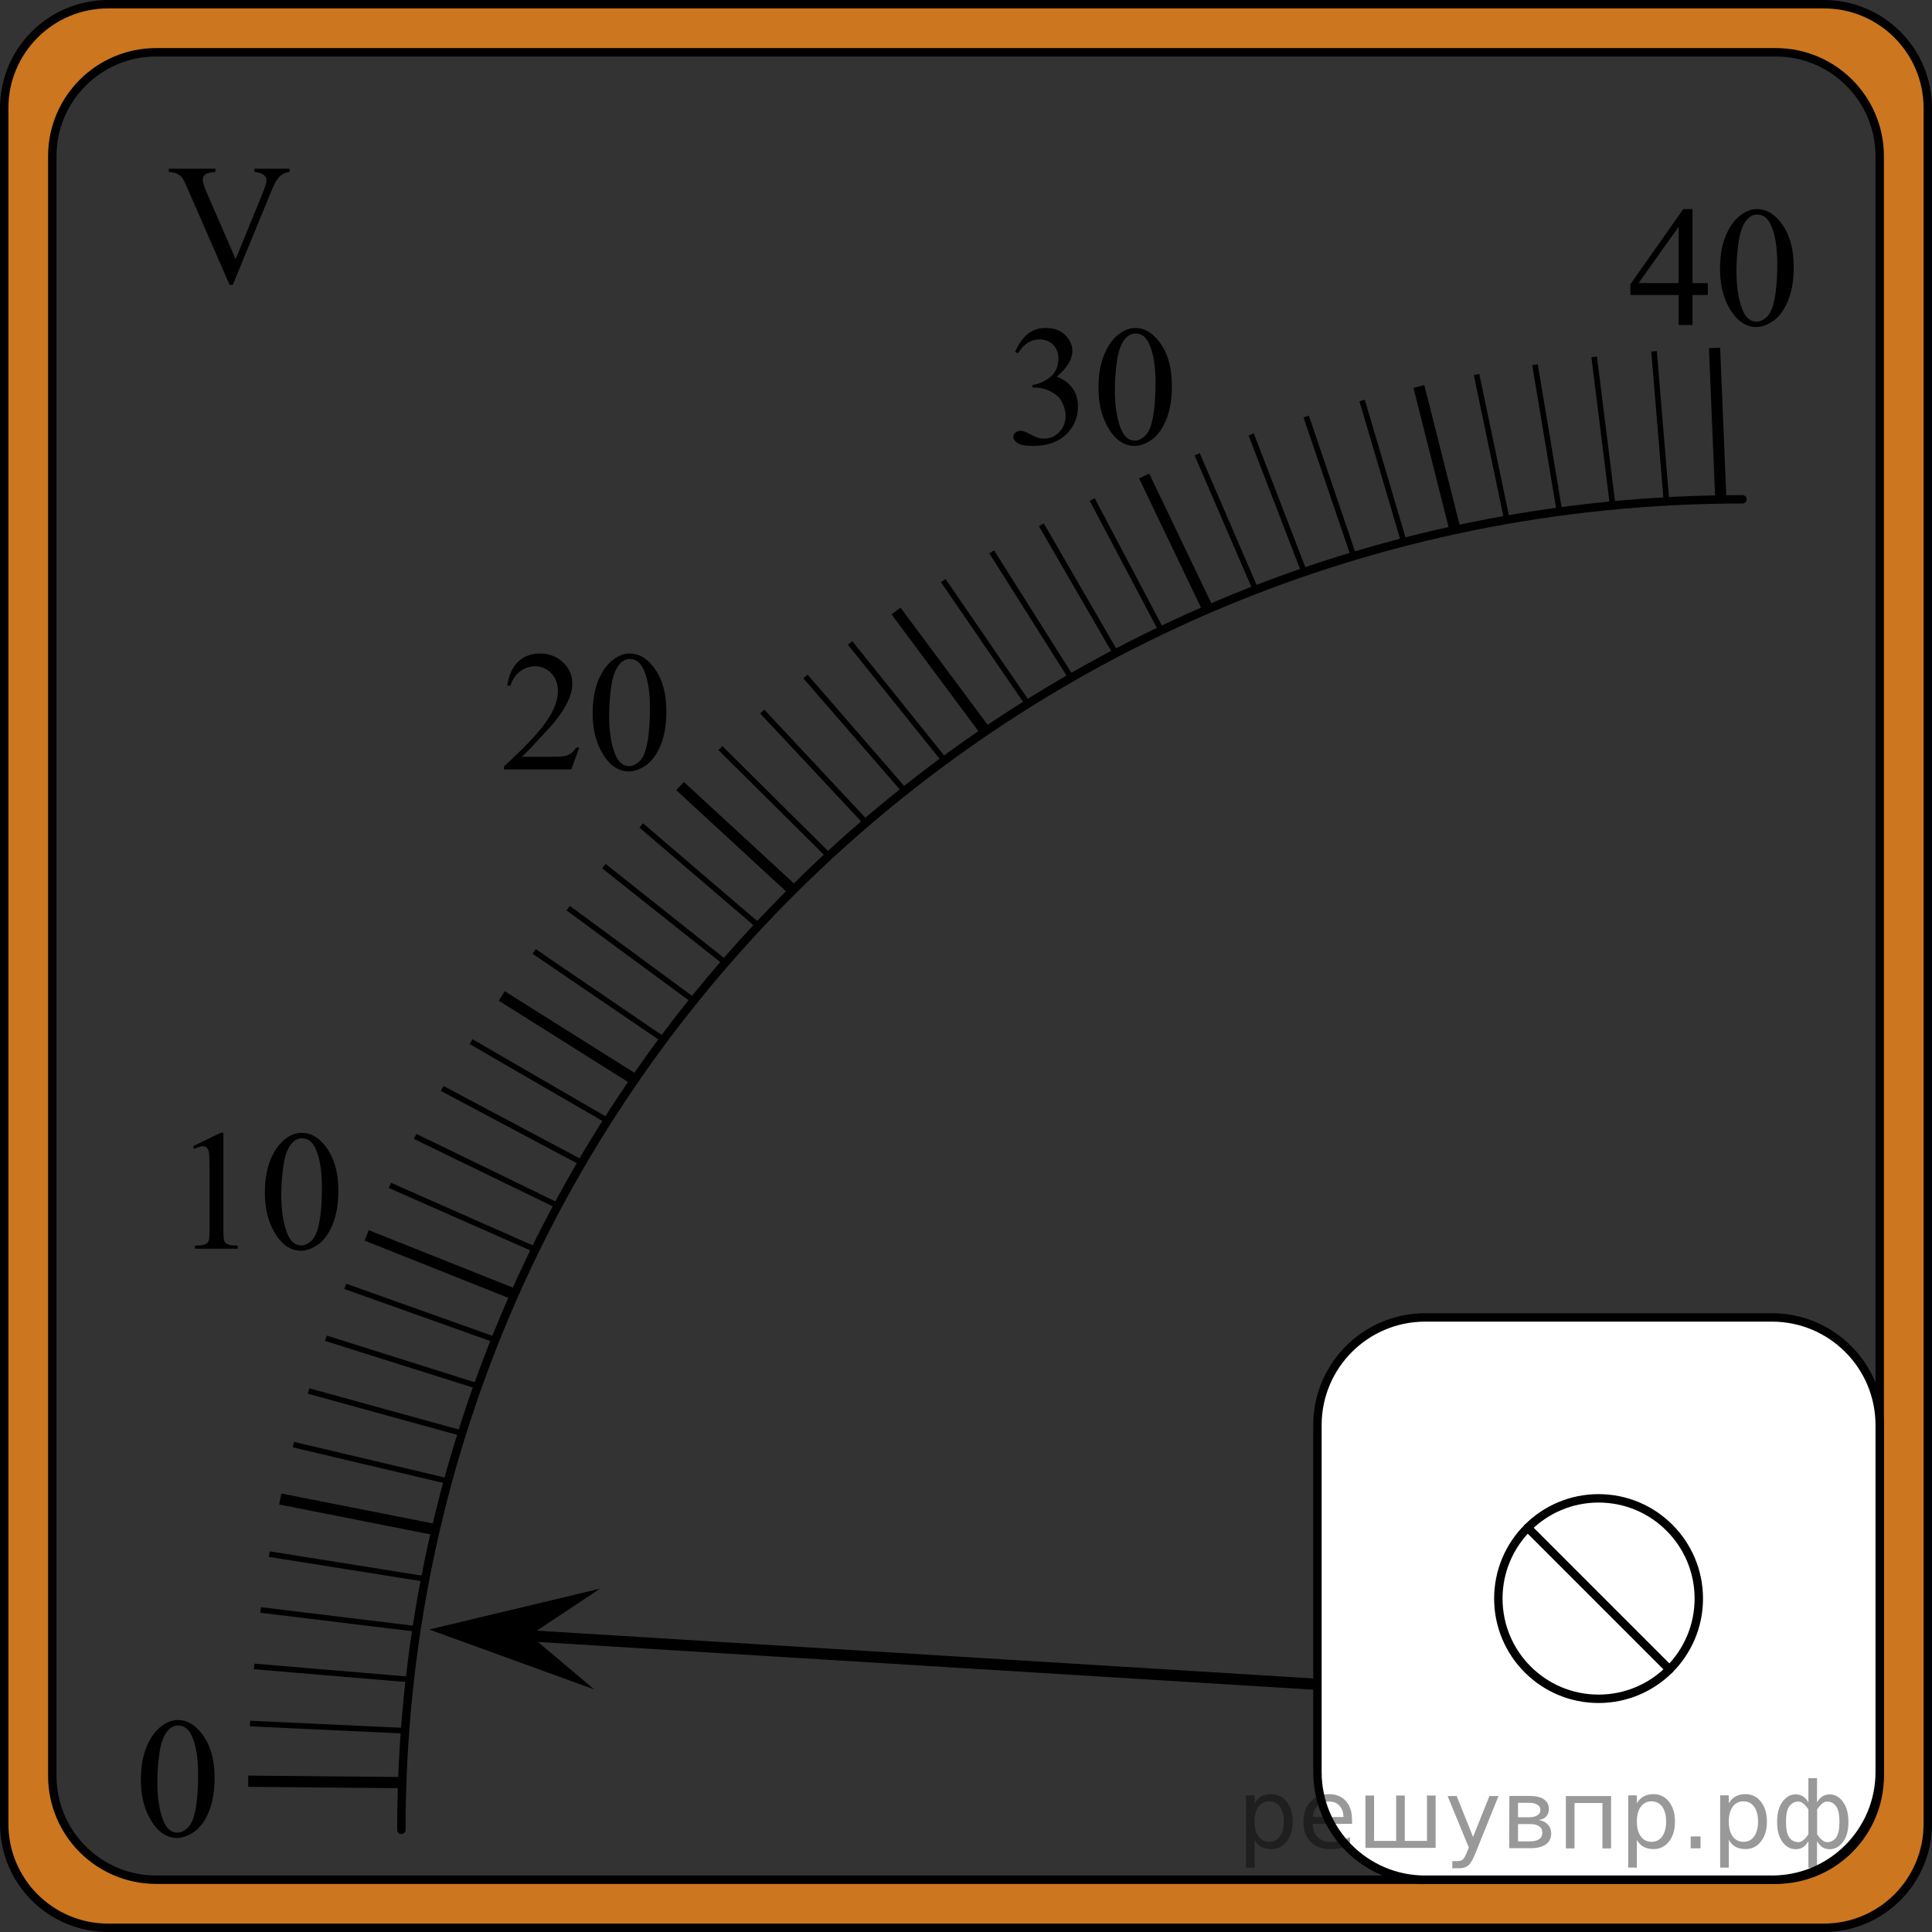 <?xml version="1.0" encoding="utf-8"?>
<!-- Generator: Adobe Illustrator 27.0.1, SVG Export Plug-In . SVG Version: 6.00 Build 0)  -->
<svg version="1.1" id="Слой_1" xmlns="http://www.w3.org/2000/svg" xmlns:xlink="http://www.w3.org/1999/xlink" x="0px" y="0px"
	 width="172.325px" height="172.325px" viewBox="0 0 172.325 172.325" style="enable-background:new 0 0 172.325 172.325;"
	 xml:space="preserve">
<rect x="0" y="0" width="172.325" height="172.325" fill="#333333" stroke="none"/>
<g>
	<g>
		<defs>
			<rect id="SVGID_1_" x="22.142" y="30.929" width="136.979" height="129.248"/>
		</defs>
		<clipPath id="SVGID_00000022550660180063149320000000332729186973440420_">
			<use xlink:href="#SVGID_1_"  style="overflow:visible;"/>
		</clipPath>
		<g style="clip-path:url(#SVGID_00000022550660180063149320000000332729186973440420_);">
			<line style="fill:none;stroke:#000000;stroke-miterlimit:10;" x1="199.199" y1="36.838" x2="195.011" y2="49.497"/>
			<line style="fill:none;stroke:#000000;stroke-miterlimit:10;" x1="194.321" y1="35.48" x2="190.638" y2="48.28"/>
			<line style="fill:none;stroke:#000000;stroke-miterlimit:10;" x1="189.371" y1="34.293" x2="186.199" y2="47.215"/>
			<line style="fill:none;stroke:#000000;stroke-miterlimit:10;" x1="184.351" y1="33.279" x2="181.697" y2="46.306"/>
			<line style="fill:none;stroke:#000000;stroke-miterlimit:10;" x1="179.265" y1="32.441" x2="177.136" y2="45.554"/>
			<line style="fill:none;stroke:#000000;stroke-miterlimit:10;" x1="174.119" y1="31.784" x2="172.518" y2="44.965"/>
			<line style="fill:none;stroke:#000000;stroke-miterlimit:10;" x1="168.915" y1="31.311" x2="167.847" y2="44.54"/>
			<line style="fill:none;stroke:#000000;stroke-miterlimit:10;" x1="163.659" y1="31.025" x2="163.126" y2="44.283"/>
			<line style="fill:none;stroke:#000000;stroke-miterlimit:10;" x1="152.929" y1="31.032" x2="153.479" y2="44.289"/>
			
				<line style="fill:none;stroke:#000000;stroke-width:0.5;stroke-miterlimit:10;" x1="147.532" y1="31.334" x2="148.63" y2="44.561"/>
			
				<line style="fill:none;stroke:#000000;stroke-width:0.5;stroke-miterlimit:10;" x1="142.192" y1="31.833" x2="143.836" y2="45.009"/>
			
				<line style="fill:none;stroke:#000000;stroke-width:0.5;stroke-miterlimit:10;" x1="136.914" y1="32.526" x2="139.1" y2="45.63"/>
			
				<line style="fill:none;stroke:#000000;stroke-width:0.5;stroke-miterlimit:10;" x1="131.702" y1="33.407" x2="134.424" y2="46.421"/>
			<line style="fill:none;stroke:#000000;stroke-miterlimit:10;" x1="126.56" y1="34.474" x2="129.813" y2="47.378"/>
			
				<line style="fill:none;stroke:#000000;stroke-width:0.5;stroke-miterlimit:10;" x1="121.493" y1="35.722" x2="125.27" y2="48.497"/>
			
				<line style="fill:none;stroke:#000000;stroke-width:0.5;stroke-miterlimit:10;" x1="116.505" y1="37.149" x2="120.797" y2="49.776"/>
			
				<line style="fill:none;stroke:#000000;stroke-width:0.5;stroke-miterlimit:10;" x1="111.599" y1="38.749" x2="116.399" y2="51.211"/>
			
				<line style="fill:none;stroke:#000000;stroke-width:0.5;stroke-miterlimit:10;" x1="106.78" y1="40.519" x2="112.078" y2="52.798"/>
			<line style="fill:none;stroke:#000000;stroke-miterlimit:10;" x1="102.053" y1="42.456" x2="107.839" y2="54.535"/>
			
				<line style="fill:none;stroke:#000000;stroke-width:0.5;stroke-miterlimit:10;" x1="97.42" y1="44.555" x2="103.684" y2="56.417"/>
			
				<line style="fill:none;stroke:#000000;stroke-width:0.5;stroke-miterlimit:10;" x1="92.886" y1="46.812" x2="99.617" y2="58.442"/>
			
				<line style="fill:none;stroke:#000000;stroke-width:0.5;stroke-miterlimit:10;" x1="88.456" y1="49.224" x2="95.642" y2="60.606"/>
			
				<line style="fill:none;stroke:#000000;stroke-width:0.5;stroke-miterlimit:10;" x1="84.133" y1="51.786" x2="91.763" y2="62.905"/>
			<line style="fill:none;stroke:#000000;stroke-miterlimit:10;" x1="79.92" y1="54.496" x2="87.982" y2="65.337"/>
			
				<line style="fill:none;stroke:#000000;stroke-width:0.5;stroke-miterlimit:10;" x1="75.822" y1="57.348" x2="84.303" y2="67.897"/>
			
				<line style="fill:none;stroke:#000000;stroke-width:0.5;stroke-miterlimit:10;" x1="71.843" y1="60.34" x2="80.731" y2="70.583"/>
			
				<line style="fill:none;stroke:#000000;stroke-width:0.5;stroke-miterlimit:10;" x1="67.987" y1="63.467" x2="77.269" y2="73.391"/>
			
				<line style="fill:none;stroke:#000000;stroke-width:0.5;stroke-miterlimit:10;" x1="64.257" y1="66.726" x2="73.92" y2="76.317"/>
			<line style="fill:none;stroke:#000000;stroke-miterlimit:10;" x1="60.658" y1="70.113" x2="70.688" y2="79.359"/>
			
				<line style="fill:none;stroke:#000000;stroke-width:0.5;stroke-miterlimit:10;" x1="57.193" y1="73.624" x2="67.576" y2="82.511"/>
			
				<line style="fill:none;stroke:#000000;stroke-width:0.5;stroke-miterlimit:10;" x1="53.866" y1="77.255" x2="64.589" y2="85.772"/>
			
				<line style="fill:none;stroke:#000000;stroke-width:0.5;stroke-miterlimit:10;" x1="50.681" y1="81.003" x2="61.73" y2="89.137"/>
			
				<line style="fill:none;stroke:#000000;stroke-width:0.5;stroke-miterlimit:10;" x1="47.643" y1="84.864" x2="59.002" y2="92.603"/>
			<line style="fill:none;stroke:#000000;stroke-miterlimit:10;" x1="44.754" y1="88.834" x2="56.409" y2="96.167"/>
			
				<line style="fill:none;stroke:#000000;stroke-width:0.5;stroke-miterlimit:10;" x1="42.02" y1="92.91" x2="53.955" y2="99.824"/>
			
				<line style="fill:none;stroke:#000000;stroke-width:0.5;stroke-miterlimit:10;" x1="39.443" y1="97.087" x2="51.643" y2="103.573"/>
			
				<line style="fill:none;stroke:#000000;stroke-width:0.5;stroke-miterlimit:10;" x1="37.028" y1="101.362" x2="49.477" y2="107.408"/>
			
				<line style="fill:none;stroke:#000000;stroke-width:0.5;stroke-miterlimit:10;" x1="34.779" y1="105.731" x2="47.459" y2="111.327"/>
			<line style="fill:none;stroke:#000000;stroke-miterlimit:10;" x1="32.701" y1="110.19" x2="45.595" y2="115.326"/>
			
				<line style="fill:none;stroke:#000000;stroke-width:0.5;stroke-miterlimit:10;" x1="30.796" y1="114.736" x2="43.887" y2="119.402"/>
			
				<line style="fill:none;stroke:#000000;stroke-width:0.5;stroke-miterlimit:10;" x1="29.069" y1="119.364" x2="42.339" y2="123.551"/>
			
				<line style="fill:none;stroke:#000000;stroke-width:0.5;stroke-miterlimit:10;" x1="27.524" y1="124.07" x2="40.953" y2="127.771"/>
			
				<line style="fill:none;stroke:#000000;stroke-width:0.5;stroke-miterlimit:10;" x1="26.165" y1="128.851" x2="39.735" y2="132.058"/>
			<line style="fill:none;stroke:#000000;stroke-miterlimit:10;" x1="24.997" y1="133.703" x2="38.687" y2="136.408"/>
			
				<line style="fill:none;stroke:#000000;stroke-width:0.5;stroke-miterlimit:10;" x1="24.022" y1="138.62" x2="37.813" y2="140.819"/>
			
				<line style="fill:none;stroke:#000000;stroke-width:0.5;stroke-miterlimit:10;" x1="23.245" y1="143.601" x2="37.116" y2="145.287"/>
			
				<line style="fill:none;stroke:#000000;stroke-width:0.5;stroke-miterlimit:10;" x1="22.67" y1="148.639" x2="36.6" y2="149.809"/>
			
				<line style="fill:none;stroke:#000000;stroke-width:0.5;stroke-miterlimit:10;" x1="22.301" y1="153.732" x2="36.269" y2="154.382"/>
			<line style="fill:none;stroke:#000000;stroke-miterlimit:10;" x1="22.142" y1="158.875" x2="36.126" y2="159.004"/>
			<line style="fill:none;stroke:#000000;stroke-miterlimit:10;" x1="22.196" y1="164.048" x2="36.174" y2="163.656"/>
			<line style="fill:none;stroke:#000000;stroke-miterlimit:10;" x1="22.462" y1="169.182" x2="36.413" y2="168.269"/>
			<line style="fill:none;stroke:#000000;stroke-miterlimit:10;" x1="22.936" y1="174.262" x2="36.84" y2="172.831"/>
			<line style="fill:none;stroke:#000000;stroke-miterlimit:10;" x1="23.616" y1="179.284" x2="37.449" y2="177.339"/>
			<line style="fill:none;stroke:#000000;stroke-miterlimit:10;" x1="24.495" y1="184.245" x2="38.238" y2="181.789"/>
			<line style="fill:none;stroke:#000000;stroke-miterlimit:10;" x1="25.571" y1="189.14" x2="39.203" y2="186.179"/>
			<line style="fill:none;stroke:#000000;stroke-miterlimit:10;" x1="26.84" y1="193.966" x2="40.341" y2="190.506"/>
			<line style="fill:none;stroke:#000000;stroke-miterlimit:10;" x1="28.297" y1="198.718" x2="41.647" y2="194.767"/>
			<line style="fill:none;stroke:#000000;stroke-miterlimit:10;" x1="29.938" y1="203.392" x2="43.118" y2="198.957"/>
			<line style="fill:none;stroke:#000000;stroke-miterlimit:10;" x1="31.76" y1="207.984" x2="44.752" y2="203.075"/>
			<line style="fill:none;stroke:#000000;stroke-miterlimit:10;" x1="33.757" y1="212.492" x2="46.543" y2="207.117"/>
			<line style="fill:none;stroke:#000000;stroke-miterlimit:10;" x1="35.927" y1="216.91" x2="48.489" y2="211.079"/>
			<line style="fill:none;stroke:#000000;stroke-miterlimit:10;" x1="38.265" y1="221.235" x2="50.586" y2="214.959"/>
			<line style="fill:none;stroke:#000000;stroke-miterlimit:10;" x1="40.767" y1="225.463" x2="52.83" y2="218.752"/>
			<line style="fill:none;stroke:#000000;stroke-miterlimit:10;" x1="43.428" y1="229.59" x2="55.219" y2="222.456"/>
			<line style="fill:none;stroke:#000000;stroke-miterlimit:10;" x1="46.246" y1="233.614" x2="57.747" y2="226.067"/>
			<line style="fill:none;stroke:#000000;stroke-miterlimit:10;" x1="49.215" y1="237.529" x2="60.413" y2="229.581"/>
			<line style="fill:none;stroke:#000000;stroke-miterlimit:10;" x1="52.332" y1="241.333" x2="63.211" y2="232.996"/>
			<line style="fill:none;stroke:#000000;stroke-miterlimit:10;" x1="55.593" y1="245.021" x2="66.139" y2="236.307"/>
			<line style="fill:none;stroke:#000000;stroke-miterlimit:10;" x1="58.993" y1="248.59" x2="69.192" y2="239.512"/>
			<line style="fill:none;stroke:#000000;stroke-miterlimit:10;" x1="62.53" y1="252.036" x2="72.368" y2="242.606"/>
			<line style="fill:none;stroke:#000000;stroke-miterlimit:10;" x1="66.198" y1="255.356" x2="75.662" y2="245.587"/>
			<line style="fill:none;stroke:#000000;stroke-miterlimit:10;" x1="69.994" y1="258.545" x2="79.07" y2="248.451"/>
			<line style="fill:none;stroke:#000000;stroke-miterlimit:10;" x1="73.915" y1="261.6" x2="82.59" y2="251.194"/>
			<line style="fill:none;stroke:#000000;stroke-miterlimit:10;" x1="77.955" y1="264.518" x2="86.217" y2="253.814"/>
			<line style="fill:none;stroke:#000000;stroke-miterlimit:10;" x1="82.111" y1="267.295" x2="89.948" y2="256.306"/>
			<line style="fill:none;stroke:#000000;stroke-miterlimit:10;" x1="86.379" y1="269.926" x2="93.779" y2="258.668"/>
			<line style="fill:none;stroke:#000000;stroke-miterlimit:10;" x1="90.756" y1="272.408" x2="97.706" y2="260.895"/>
			<line style="fill:none;stroke:#000000;stroke-miterlimit:10;" x1="95.236" y1="274.738" x2="101.726" y2="262.985"/>
			<line style="fill:none;stroke:#000000;stroke-miterlimit:10;" x1="99.817" y1="276.911" x2="105.835" y2="264.935"/>
			<line style="fill:none;stroke:#000000;stroke-miterlimit:10;" x1="104.494" y1="278.924" x2="110.029" y2="266.74"/>
			<line style="fill:none;stroke:#000000;stroke-miterlimit:10;" x1="109.263" y1="280.773" x2="114.305" y2="268.398"/>
			<line style="fill:none;stroke:#000000;stroke-miterlimit:10;" x1="114.119" y1="282.454" x2="118.66" y2="269.905"/>
			<line style="fill:none;stroke:#000000;stroke-miterlimit:10;" x1="119.06" y1="283.963" x2="123.09" y2="271.258"/>
			<line style="fill:none;stroke:#000000;stroke-miterlimit:10;" x1="124.08" y1="285.297" x2="127.59" y2="272.454"/>
			<line style="fill:none;stroke:#000000;stroke-miterlimit:10;" x1="129.175" y1="286.451" x2="132.159" y2="273.489"/>
			<line style="fill:none;stroke:#000000;stroke-miterlimit:10;" x1="134.342" y1="287.422" x2="136.793" y2="274.36"/>
			<line style="fill:none;stroke:#000000;stroke-miterlimit:10;" x1="139.575" y1="288.207" x2="141.487" y2="275.063"/>
			<line style="fill:none;stroke:#000000;stroke-miterlimit:10;" x1="144.871" y1="288.8" x2="146.24" y2="275.596"/>
			<line style="fill:none;stroke:#000000;stroke-miterlimit:10;" x1="150.225" y1="289.2" x2="151.047" y2="275.955"/>
			<line style="fill:none;stroke:#000000;stroke-miterlimit:10;" x1="155.632" y1="289.401" x2="155.906" y2="276.135"/>
			<line style="fill:none;stroke:#000000;stroke-miterlimit:10;" x1="161.085" y1="289.4" x2="160.809" y2="276.135"/>
			<line style="fill:none;stroke:#000000;stroke-miterlimit:10;" x1="166.509" y1="289.198" x2="165.684" y2="275.953"/>
			<line style="fill:none;stroke:#000000;stroke-miterlimit:10;" x1="171.877" y1="288.796" x2="170.506" y2="275.593"/>
			<line style="fill:none;stroke:#000000;stroke-miterlimit:10;" x1="177.187" y1="288.2" x2="175.272" y2="275.058"/>
			<line style="fill:none;stroke:#000000;stroke-miterlimit:10;" x1="182.432" y1="287.413" x2="179.978" y2="274.351"/>
			<line style="fill:none;stroke:#000000;stroke-miterlimit:10;" x1="187.61" y1="286.438" x2="184.622" y2="273.477"/>
			<line style="fill:none;stroke:#000000;stroke-miterlimit:10;" x1="192.715" y1="285.28" x2="189.199" y2="272.438"/>
			<line style="fill:none;stroke:#000000;stroke-miterlimit:10;" x1="197.743" y1="283.942" x2="193.708" y2="271.239"/>
			<line style="fill:none;stroke:#000000;stroke-miterlimit:10;" x1="202.691" y1="282.428" x2="198.144" y2="269.882"/>
			<line style="fill:none;stroke:#000000;stroke-miterlimit:10;" x1="207.554" y1="280.743" x2="202.503" y2="268.37"/>
			<line style="fill:none;stroke:#000000;stroke-miterlimit:10;" x1="212.327" y1="278.889" x2="206.784" y2="266.708"/>
			<line style="fill:none;stroke:#000000;stroke-miterlimit:10;" x1="217.008" y1="276.87" x2="210.982" y2="264.898"/>
			<line style="fill:none;stroke:#000000;stroke-miterlimit:10;" x1="221.591" y1="274.692" x2="215.093" y2="262.944"/>
			<line style="fill:none;stroke:#000000;stroke-miterlimit:10;" x1="226.074" y1="272.357" x2="219.114" y2="260.849"/>
			<line style="fill:none;stroke:#000000;stroke-miterlimit:10;" x1="230.451" y1="269.87" x2="223.042" y2="258.617"/>
			<line style="fill:none;stroke:#000000;stroke-miterlimit:10;" x1="234.72" y1="267.233" x2="226.873" y2="256.251"/>
			<line style="fill:none;stroke:#000000;stroke-miterlimit:10;" x1="238.875" y1="264.452" x2="230.603" y2="253.755"/>
			<line style="fill:none;stroke:#000000;stroke-miterlimit:10;" x1="242.914" y1="261.529" x2="234.228" y2="251.131"/>
			<line style="fill:none;stroke:#000000;stroke-miterlimit:10;" x1="246.832" y1="258.469" x2="237.746" y2="248.384"/>
			<line style="fill:none;stroke:#000000;stroke-miterlimit:10;" x1="250.626" y1="255.276" x2="241.152" y2="245.516"/>
			<line style="fill:none;stroke:#000000;stroke-miterlimit:10;" x1="254.291" y1="251.952" x2="244.443" y2="242.532"/>
			<line style="fill:none;stroke:#000000;stroke-miterlimit:10;" x1="257.824" y1="248.503" x2="247.615" y2="239.435"/>
			<line style="fill:none;stroke:#000000;stroke-miterlimit:10;" x1="261.22" y1="244.931" x2="250.665" y2="236.228"/>
			<line style="fill:none;stroke:#000000;stroke-miterlimit:10;" x1="264.476" y1="241.241" x2="253.589" y2="232.914"/>
			<line style="fill:none;stroke:#000000;stroke-miterlimit:10;" x1="267.589" y1="237.436" x2="256.383" y2="229.498"/>
			<line style="fill:none;stroke:#000000;stroke-miterlimit:10;" x1="270.553" y1="233.52" x2="259.044" y2="225.983"/>
			<line style="fill:none;stroke:#000000;stroke-miterlimit:10;" x1="273.365" y1="229.497" x2="261.568" y2="222.372"/>
			<line style="fill:none;stroke:#000000;stroke-miterlimit:10;" x1="276.021" y1="225.37" x2="263.951" y2="218.668"/>
			<line style="fill:none;stroke:#000000;stroke-miterlimit:10;" x1="278.517" y1="221.143" x2="266.191" y2="214.876"/>
			<line style="fill:none;stroke:#000000;stroke-miterlimit:10;" x1="280.849" y1="216.821" x2="268.283" y2="210.999"/>
			<line style="fill:none;stroke:#000000;stroke-miterlimit:10;" x1="283.013" y1="212.406" x2="270.224" y2="207.039"/>
			<line style="fill:none;stroke:#000000;stroke-miterlimit:10;" x1="285.006" y1="207.903" x2="272.011" y2="203.001"/>
			<line style="fill:none;stroke:#000000;stroke-miterlimit:10;" x1="286.822" y1="203.316" x2="273.639" y2="198.888"/>
			<line style="fill:none;stroke:#000000;stroke-miterlimit:10;" x1="288.459" y1="198.649" x2="275.107" y2="194.703"/>
			<line style="fill:none;stroke:#000000;stroke-miterlimit:10;" x1="289.911" y1="193.904" x2="276.409" y2="190.45"/>
			<line style="fill:none;stroke:#000000;stroke-miterlimit:10;" x1="291.175" y1="189.088" x2="277.542" y2="186.131"/>
			<line style="fill:none;stroke:#000000;stroke-miterlimit:10;" x1="292.248" y1="184.202" x2="278.504" y2="181.75"/>
			<line style="fill:none;stroke:#000000;stroke-miterlimit:10;" x1="293.124" y1="179.253" x2="279.29" y2="177.31"/>
			<line style="fill:none;stroke:#000000;stroke-miterlimit:10;" x1="293.8" y1="174.243" x2="279.897" y2="172.815"/>
			<line style="fill:none;stroke:#000000;stroke-miterlimit:10;" x1="294.272" y1="169.177" x2="280.321" y2="168.266"/>
			<line style="fill:none;stroke:#000000;stroke-miterlimit:10;" x1="294.537" y1="164.059" x2="280.559" y2="163.668"/>
			<line style="fill:none;stroke:#000000;stroke-miterlimit:10;" x1="294.59" y1="158.891" x2="280.606" y2="159.023"/>
			<line style="fill:none;stroke:#000000;stroke-miterlimit:10;" x1="294.428" y1="153.703" x2="280.46" y2="154.358"/>
			<line style="fill:none;stroke:#000000;stroke-miterlimit:10;" x1="294.053" y1="148.566" x2="280.124" y2="149.744"/>
			<line style="fill:none;stroke:#000000;stroke-miterlimit:10;" x1="293.469" y1="143.486" x2="279.6" y2="145.184"/>
			<line style="fill:none;stroke:#000000;stroke-miterlimit:10;" x1="292.68" y1="138.466" x2="278.892" y2="140.679"/>
			<line style="fill:none;stroke:#000000;stroke-miterlimit:10;" x1="291.691" y1="133.51" x2="278.005" y2="136.234"/>
			<line style="fill:none;stroke:#000000;stroke-miterlimit:10;" x1="290.505" y1="128.623" x2="276.941" y2="131.852"/>
			<line style="fill:none;stroke:#000000;stroke-miterlimit:10;" x1="289.127" y1="123.809" x2="275.705" y2="127.535"/>
			<line style="fill:none;stroke:#000000;stroke-miterlimit:10;" x1="287.56" y1="119.072" x2="274.3" y2="123.288"/>
			<line style="fill:none;stroke:#000000;stroke-miterlimit:10;" x1="285.809" y1="114.415" x2="272.731" y2="119.112"/>
			<line style="fill:none;stroke:#000000;stroke-miterlimit:10;" x1="283.878" y1="109.842" x2="270.999" y2="115.013"/>
			<line style="fill:none;stroke:#000000;stroke-miterlimit:10;" x1="281.771" y1="105.359" x2="269.109" y2="110.992"/>
			<line style="fill:none;stroke:#000000;stroke-miterlimit:10;" x1="279.492" y1="100.968" x2="267.065" y2="107.053"/>
			<line style="fill:none;stroke:#000000;stroke-miterlimit:10;" x1="277.046" y1="96.673" x2="264.871" y2="103.201"/>
			<line style="fill:none;stroke:#000000;stroke-miterlimit:10;" x1="274.436" y1="92.478" x2="262.529" y2="99.437"/>
			<line style="fill:none;stroke:#000000;stroke-miterlimit:10;" x1="271.666" y1="88.388" x2="260.044" y2="95.766"/>
			<line style="fill:none;stroke:#000000;stroke-miterlimit:10;" x1="268.742" y1="84.404" x2="257.419" y2="92.191"/>
			<line style="fill:none;stroke:#000000;stroke-miterlimit:10;" x1="265.666" y1="80.533" x2="254.658" y2="88.716"/>
			<line style="fill:none;stroke:#000000;stroke-miterlimit:10;" x1="262.443" y1="76.777" x2="251.764" y2="85.343"/>
			<line style="fill:none;stroke:#000000;stroke-miterlimit:10;" x1="259.077" y1="73.14" x2="248.742" y2="82.077"/>
			<line style="fill:none;stroke:#000000;stroke-miterlimit:10;" x1="255.572" y1="69.625" x2="245.595" y2="78.922"/>
			<line style="fill:none;stroke:#000000;stroke-miterlimit:10;" x1="251.933" y1="66.237" x2="242.327" y2="75.88"/>
			<line style="fill:none;stroke:#000000;stroke-miterlimit:10;" x1="248.162" y1="62.98" x2="238.941" y2="72.955"/>
			<line style="fill:none;stroke:#000000;stroke-miterlimit:10;" x1="244.265" y1="59.857" x2="235.441" y2="70.15"/>
			<line style="fill:none;stroke:#000000;stroke-miterlimit:10;" x1="240.244" y1="56.871" x2="231.832" y2="67.47"/>
			<line style="fill:none;stroke:#000000;stroke-miterlimit:10;" x1="236.105" y1="54.027" x2="228.116" y2="64.917"/>
			<line style="fill:none;stroke:#000000;stroke-miterlimit:10;" x1="231.851" y1="51.329" x2="224.298" y2="62.495"/>
			<line style="fill:none;stroke:#000000;stroke-miterlimit:10;" x1="227.486" y1="48.78" x2="220.381" y2="60.208"/>
			<line style="fill:none;stroke:#000000;stroke-miterlimit:10;" x1="223.014" y1="46.384" x2="216.369" y2="58.058"/>
			<line style="fill:none;stroke:#000000;stroke-miterlimit:10;" x1="218.44" y1="44.145" x2="212.265" y2="56.05"/>
			<line style="fill:none;stroke:#000000;stroke-miterlimit:10;" x1="213.767" y1="42.068" x2="208.074" y2="54.186"/>
			<line style="fill:none;stroke:#000000;stroke-miterlimit:10;" x1="209" y1="40.154" x2="203.799" y2="52.47"/>
			<line style="fill:none;stroke:#000000;stroke-miterlimit:10;" x1="204.142" y1="38.41" x2="199.444" y2="50.906"/>
			<line style="fill:none;stroke:#000000;stroke-miterlimit:10;" x1="199.199" y1="36.838" x2="195.011" y2="49.497"/>
		</g>
	</g>
	<path style="fill:none;stroke:#000000;stroke-width:0.75;stroke-linecap:round;stroke-linejoin:round;stroke-miterlimit:10;" d="
		M35.801,163.214c0-65.544,53.555-118.678,119.618-118.678"/>
</g>
<g>
	<defs>
		<polygon id="SVGID_00000084492427712418588050000014198800608493290918_" points="9.693,167.941 22.259,167.941 
			22.259,149.859 9.693,149.859 9.693,167.941 		"/>
	</defs>
	<clipPath id="SVGID_00000017515936306716556150000012943099833944893872_">
		<use xlink:href="#SVGID_00000084492427712418588050000014198800608493290918_"  style="overflow:visible;"/>
	</clipPath>
	<g style="clip-path:url(#SVGID_00000017515936306716556150000012943099833944893872_);">
		<path d="M12.565,158.75c0-1.155,0.175-2.15,0.524-2.984s0.815-1.455,1.395-1.864
			c0.45-0.323,0.915-0.485,1.395-0.485c0.78,0,1.48,0.397,2.1,1.188c0.775,0.981,1.162,2.311,1.162,3.989
			c0,1.175-0.17,2.174-0.51,2.995c-0.34,0.822-0.773,1.419-1.301,1.789c-0.527,0.371-1.036,0.557-1.526,0.557
			c-0.97,0-1.777-0.57-2.422-1.71C12.838,161.263,12.565,160.106,12.565,158.75z M14.035,158.938
			c0,1.395,0.172,2.532,0.518,3.414c0.284,0.742,0.71,1.112,1.274,1.112c0.271,0,0.55-0.12,0.84-0.362
			c0.29-0.241,0.51-0.645,0.66-1.214c0.23-0.856,0.345-2.064,0.345-3.623c0-1.155-0.12-2.119-0.359-2.892
			c-0.181-0.572-0.413-0.979-0.698-1.217c-0.205-0.165-0.452-0.247-0.742-0.247c-0.34,0-0.643,0.152-0.907,0.456
			c-0.36,0.413-0.606,1.063-0.735,1.949C14.099,157.201,14.035,158.075,14.035,158.938z"/>
	</g>
</g>
<g>
	<defs>
		<polygon id="SVGID_00000163754380238328481260000014814845545387072938_" points="14.557,115.564 34.035,115.564 
			34.035,97.482 14.557,97.482 14.557,115.564 		"/>
	</defs>
	<clipPath id="SVGID_00000111873450246736706820000018313724884914207659_">
		<use xlink:href="#SVGID_00000163754380238328481260000014814845545387072938_"  style="overflow:visible;"/>
	</clipPath>
	<g style="clip-path:url(#SVGID_00000111873450246736706820000018313724884914207659_);">
		<path d="M17.213,102.242l2.466-1.203h0.246v8.554c0,0.568,0.024,0.922,0.071,1.062
			c0.048,0.14,0.145,0.246,0.295,0.321c0.149,0.074,0.454,0.117,0.912,0.127v0.276h-3.812v-0.276
			c0.478-0.01,0.787-0.052,0.927-0.124c0.14-0.071,0.237-0.169,0.292-0.291s0.082-0.486,0.082-1.095v-5.468
			c0-0.737-0.025-1.211-0.075-1.42c-0.034-0.159-0.098-0.276-0.19-0.351c-0.092-0.075-0.203-0.112-0.332-0.112
			c-0.185,0-0.441,0.077-0.769,0.231L17.213,102.242z"/>
		<path d="M23.625,106.373c0-1.155,0.175-2.15,0.523-2.984s0.811-1.455,1.39-1.864
			c0.448-0.323,0.911-0.485,1.39-0.485c0.777,0,1.475,0.397,2.093,1.188c0.771,0.981,1.158,2.311,1.158,3.989
			c0,1.175-0.17,2.174-0.508,2.995c-0.339,0.822-0.771,1.419-1.297,1.789c-0.525,0.371-1.032,0.557-1.52,0.557
			c-0.967,0-1.772-0.57-2.414-1.71C23.896,108.886,23.625,107.729,23.625,106.373z M25.089,106.561
			c0,1.395,0.172,2.532,0.516,3.414c0.284,0.742,0.707,1.112,1.27,1.112c0.269,0,0.548-0.12,0.837-0.362
			c0.289-0.241,0.508-0.645,0.657-1.214c0.23-0.856,0.344-2.064,0.344-3.623c0-1.155-0.119-2.119-0.358-2.892
			c-0.18-0.572-0.411-0.979-0.695-1.217c-0.204-0.165-0.451-0.247-0.739-0.247c-0.339,0-0.641,0.152-0.904,0.456
			c-0.359,0.413-0.604,1.063-0.732,1.949C25.154,104.824,25.089,105.698,25.089,106.561z"/>
	</g>
</g>
<g>
	<defs>
		<polygon id="SVGID_00000067927906569410827250000002262590336090068641_" points="42.053,72.803 62.998,72.803 
			62.998,54.721 42.053,54.721 42.053,72.803 		"/>
	</defs>
	<clipPath id="SVGID_00000138535086155029283620000005234746466772651154_">
		<use xlink:href="#SVGID_00000067927906569410827250000002262590336090068641_"  style="overflow:visible;"/>
	</clipPath>
	<g style="clip-path:url(#SVGID_00000138535086155029283620000005234746466772651154_);">
		<path d="M51.669,66.677l-0.712,1.95h-6v-0.276c1.765-1.603,3.008-2.914,3.728-3.93
			c0.72-1.016,1.08-1.945,1.08-2.787c0-0.643-0.198-1.17-0.593-1.583c-0.395-0.414-0.867-0.62-1.417-0.62
			c-0.5,0-0.949,0.145-1.347,0.437c-0.398,0.291-0.691,0.718-0.881,1.281h-0.277c0.125-0.921,0.446-1.629,0.963-2.122
			c0.518-0.493,1.164-0.74,1.94-0.74c0.824,0,1.514,0.264,2.065,0.792c0.553,0.528,0.829,1.15,0.829,1.868
			c0,0.513-0.12,1.026-0.36,1.539c-0.37,0.807-0.97,1.661-1.8,2.562c-1.245,1.355-2.022,2.172-2.332,2.451
			h2.654c0.54,0,0.919-0.021,1.137-0.06c0.218-0.039,0.413-0.12,0.589-0.242c0.175-0.122,0.327-0.295,0.457-0.519
			H51.669z"/>
		<path d="M52.862,63.621c0-1.155,0.175-2.15,0.524-2.984c0.35-0.835,0.815-1.456,1.395-1.864
			c0.45-0.324,0.915-0.485,1.395-0.485c0.78,0,1.48,0.396,2.1,1.188c0.775,0.981,1.162,2.311,1.162,3.989
			c0,1.175-0.17,2.174-0.51,2.996c-0.34,0.822-0.773,1.419-1.301,1.789c-0.527,0.371-1.036,0.557-1.526,0.557
			c-0.97,0-1.777-0.57-2.422-1.71C53.134,66.134,52.862,64.976,52.862,63.621z M54.332,63.808
			c0,1.395,0.172,2.533,0.518,3.415c0.284,0.742,0.71,1.112,1.274,1.112c0.271,0,0.55-0.12,0.84-0.362
			c0.29-0.241,0.51-0.645,0.66-1.214c0.23-0.856,0.345-2.064,0.345-3.623c0-1.156-0.12-2.119-0.359-2.892
			c-0.181-0.572-0.413-0.979-0.698-1.217c-0.205-0.165-0.452-0.247-0.742-0.247c-0.34,0-0.643,0.152-0.907,0.456
			c-0.36,0.414-0.606,1.063-0.735,1.95C54.396,62.072,54.332,62.946,54.332,63.808z"/>
	</g>
</g>
<g>
	<defs>
		<polygon id="SVGID_00000173134491544526155390000006355421988793591729_" points="87.694,43.771 107.172,43.771 
			107.172,25.689 87.694,25.689 87.694,43.771 		"/>
	</defs>
	<clipPath id="SVGID_00000093151969665218042070000017725909490916699059_">
		<use xlink:href="#SVGID_00000173134491544526155390000006355421988793591729_"  style="overflow:visible;"/>
	</clipPath>
	<g style="clip-path:url(#SVGID_00000093151969665218042070000017725909490916699059_);">
		<path d="M90.548,31.391c0.289-0.683,0.654-1.209,1.095-1.58c0.441-0.371,0.99-0.557,1.647-0.557
			c0.812,0,1.435,0.264,1.868,0.792c0.329,0.393,0.493,0.814,0.493,1.262c0,0.737-0.463,1.5-1.39,2.286
			c0.623,0.244,1.094,0.593,1.412,1.046c0.319,0.453,0.478,0.986,0.478,1.599c0,0.877-0.279,1.636-0.837,2.279
			c-0.728,0.836-1.781,1.255-3.161,1.255c-0.683,0-1.147-0.085-1.394-0.254c-0.246-0.169-0.37-0.351-0.37-0.545
			c0-0.144,0.059-0.272,0.176-0.381s0.258-0.165,0.423-0.165c0.124,0,0.251,0.02,0.381,0.06
			c0.084,0.025,0.276,0.116,0.575,0.273s0.506,0.251,0.62,0.28c0.185,0.055,0.381,0.082,0.591,0.082
			c0.508,0,0.95-0.197,1.326-0.59c0.376-0.393,0.565-0.859,0.565-1.397c0-0.393-0.088-0.777-0.262-1.15
			c-0.13-0.279-0.272-0.49-0.426-0.635c-0.215-0.199-0.509-0.38-0.882-0.542
			c-0.374-0.162-0.755-0.243-1.144-0.243h-0.239v-0.224c0.394-0.05,0.788-0.191,1.185-0.426
			c0.396-0.234,0.684-0.516,0.863-0.844c0.179-0.329,0.269-0.69,0.269-1.083c0-0.513-0.16-0.928-0.481-1.244
			c-0.321-0.316-0.722-0.474-1.2-0.474c-0.771,0-1.417,0.413-1.935,1.24L90.548,31.391z"/>
		<path d="M97.976,34.589c0-1.155,0.175-2.15,0.523-2.984c0.349-0.835,0.811-1.456,1.39-1.864
			c0.448-0.324,0.912-0.485,1.39-0.485c0.777,0,1.475,0.396,2.093,1.188c0.772,0.981,1.158,2.311,1.158,3.989
			c0,1.175-0.169,2.174-0.508,2.996s-0.771,1.419-1.297,1.789c-0.525,0.371-1.032,0.557-1.52,0.557
			c-0.967,0-1.772-0.57-2.414-1.71C98.248,37.101,97.976,35.944,97.976,34.589z M99.441,34.776
			c0,1.395,0.172,2.532,0.516,3.414c0.284,0.742,0.707,1.113,1.27,1.113c0.269,0,0.548-0.121,0.837-0.362
			c0.289-0.241,0.508-0.646,0.657-1.214c0.23-0.856,0.344-2.064,0.344-3.623c0-1.156-0.119-2.119-0.358-2.892
			c-0.18-0.572-0.411-0.979-0.695-1.217c-0.204-0.165-0.45-0.247-0.739-0.247c-0.339,0-0.641,0.152-0.904,0.456
			c-0.358,0.414-0.603,1.063-0.732,1.95C99.505,33.04,99.441,33.914,99.441,34.776z"/>
	</g>
</g>
<g>
	<defs>
		<polygon id="SVGID_00000065038720610400358440000003997146599410147515_" points="142.602,33.163 163.546,33.163 
			163.546,15.081 142.602,15.081 142.602,33.163 		"/>
	</defs>
	<clipPath id="SVGID_00000169538534814933458660000008847787197265990054_">
		<use xlink:href="#SVGID_00000065038720610400358440000003997146599410147515_"  style="overflow:visible;"/>
	</clipPath>
	<g style="clip-path:url(#SVGID_00000169538534814933458660000008847787197265990054_);">
		<path d="M152.329,25.251v1.061h-1.365v2.674h-1.237v-2.674h-4.305v-0.957l4.717-6.708h0.825v6.604H152.329z
			 M149.726,25.251v-5.028l-3.57,5.028H149.726z"/>
		<path d="M153.416,23.981c0-1.155,0.175-2.15,0.525-2.984c0.35-0.835,0.815-1.456,1.395-1.864
			c0.45-0.324,0.915-0.485,1.395-0.485c0.779,0,1.48,0.396,2.1,1.188c0.774,0.981,1.162,2.311,1.162,3.989
			c0,1.175-0.17,2.174-0.51,2.996s-0.773,1.419-1.301,1.789c-0.528,0.371-1.036,0.557-1.526,0.557
			c-0.97,0-1.777-0.57-2.423-1.71C153.688,26.493,153.416,25.336,153.416,23.981z M154.885,24.168
			c0,1.395,0.173,2.532,0.518,3.414c0.285,0.742,0.71,1.113,1.275,1.113c0.27,0,0.55-0.121,0.84-0.362
			c0.29-0.241,0.51-0.646,0.66-1.214c0.23-0.856,0.345-2.064,0.345-3.623c0-1.156-0.12-2.119-0.36-2.892
			c-0.18-0.572-0.412-0.979-0.697-1.217c-0.205-0.165-0.452-0.247-0.742-0.247c-0.34,0-0.643,0.152-0.907,0.456
			c-0.36,0.414-0.606,1.063-0.735,1.95C154.951,22.432,154.885,23.306,154.885,24.168z"/>
	</g>
</g>
<polygon points="47.269,145.855 53.004,150.688 38.283,145.344 53.515,141.703 "/>
<line style="fill:none;stroke:#000000;stroke-miterlimit:10;" x1="42.477" y1="145.616" x2="138.263" y2="151.511"/>
<path style="fill:#CC761F;stroke:#000000;stroke-width:0.75;stroke-linecap:round;stroke-linejoin:round;stroke-miterlimit:10;" d="
	M162.684,0.375H9.641c-5.117,0-9.266,4.149-9.266,9.266v153.043c0,5.117,4.149,9.266,9.266,9.266h153.043
	c5.117,0,9.266-4.149,9.266-9.266V9.641C171.95,4.524,167.802,0.375,162.684,0.375z M167.661,158.395
	c0,5.117-4.149,9.266-9.266,9.266H13.93c-5.117,0-9.266-4.149-9.266-9.266V13.93c0-5.117,4.149-9.266,9.266-9.266
	h144.464c5.117,0,9.266,4.149,9.266,9.266V158.395z"/>
<g>
	
		<path style="fill:#FFFFFF;stroke:#000000;stroke-width:0.75;stroke-linecap:round;stroke-linejoin:round;stroke-miterlimit:10;" d="
		M158.054,167.661h-30.938c-5.306,0-9.607-4.301-9.607-9.607v-30.938c0-5.306,4.301-9.607,9.607-9.607h30.938
		c5.306,0,9.607,4.301,9.607,9.607v30.938C167.661,163.36,163.36,167.661,158.054,167.661z"/>
	
		<circle style="fill:none;stroke:#000000;stroke-width:0.75;stroke-linecap:round;stroke-linejoin:round;stroke-miterlimit:10;" cx="142.585" cy="142.585" r="8.94"/>
	
		<line style="fill:none;stroke:#000000;stroke-width:0.75;stroke-linecap:round;stroke-linejoin:round;stroke-miterlimit:10;" x1="136.264" y1="136.264" x2="148.906" y2="148.906"/>
</g>
<g>
	<g>
		<defs>
			
				<rect id="SVGID_00000163791547269791583140000013717575276497890454_" x="11.777" y="11.134" width="16.755" height="17.761"/>
		</defs>
		<clipPath id="SVGID_00000120520512045342638100000000293586882045099910_">
			<use xlink:href="#SVGID_00000163791547269791583140000013717575276497890454_"  style="overflow:visible;"/>
		</clipPath>
		<g style="clip-path:url(#SVGID_00000120520512045342638100000000293586882045099910_);">
		</g>
	</g>
	<g>
		<defs>
			<polygon id="SVGID_00000100347615461068126010000002069532159636103345_" points="12.349,29.37 29.104,29.37 
				29.104,11.288 12.349,11.288 12.349,29.37 			"/>
		</defs>
		<clipPath id="SVGID_00000116929895711211942000000013102733240494523824_">
			<use xlink:href="#SVGID_00000100347615461068126010000002069532159636103345_"  style="overflow:visible;"/>
		</clipPath>
		<g style="clip-path:url(#SVGID_00000116929895711211942000000013102733240494523824_);">
			<path d="M25.829,15.052v0.276c-0.36,0.065-0.633,0.18-0.817,0.344c-0.265,0.244-0.5,0.618-0.705,1.121
				l-3.547,8.621H20.482l-3.811-8.733c-0.194-0.448-0.332-0.722-0.412-0.822c-0.125-0.154-0.279-0.275-0.461-0.362
				c-0.183-0.087-0.429-0.144-0.739-0.169v-0.276h4.155v0.276c-0.471,0.045-0.775,0.124-0.915,0.239
				c-0.141,0.115-0.21,0.261-0.21,0.441c0,0.249,0.114,0.637,0.345,1.165l2.587,5.939l2.4-5.865
				c0.234-0.578,0.352-0.979,0.352-1.203c0-0.144-0.072-0.283-0.218-0.415c-0.144-0.132-0.39-0.225-0.734-0.28
				c-0.025-0.005-0.068-0.012-0.128-0.022v-0.276H25.829z"/>
		</g>
	</g>
</g>
<g style="stroke:none;fill:#000;fill-opacity:0.40"><path d="m 111.9,164.1 v 2.48 h -0.77 v -6.44 h 0.77 v 0.71 q 0.24,-0.42 0.61,-0.62 0.37,-0.20 0.88,-0.20 0.85,0 1.38,0.68 0.53,0.68 0.53,1.77 0,1.10 -0.53,1.77 -0.53,0.68 -1.38,0.68 -0.51,0 -0.88,-0.20 -0.37,-0.20 -0.61,-0.62 z m 2.61,-1.63 q 0,-0.85 -0.35,-1.32 -0.35,-0.48 -0.95,-0.48 -0.61,0 -0.96,0.48 -0.35,0.48 -0.35,1.32 0,0.85 0.35,1.33 0.35,0.48 0.96,0.48 0.61,0 0.95,-0.48 0.35,-0.48 0.35,-1.33 z"/><path d="m 120.6,162.3 v 0.38 h -3.52 q 0.05,0.79 0.47,1.21 0.43,0.41 1.19,0.41 0.44,0 0.85,-0.11 0.42,-0.11 0.82,-0.33 v 0.72 q -0.41,0.17 -0.85,0.27 -0.43,0.09 -0.88,0.09 -1.12,0 -1.77,-0.65 -0.65,-0.65 -0.65,-1.76 0,-1.15 0.62,-1.82 0.62,-0.68 1.67,-0.68 0.94,0 1.49,0.61 0.55,0.60 0.55,1.65 z m -0.77,-0.23 q -0.01,-0.63 -0.35,-1.00 -0.34,-0.38 -0.91,-0.38 -0.64,0 -1.03,0.36 -0.38,0.36 -0.44,1.02 z"/><path d="m 125.3,164.2 h 1.98 v -4.05 h 0.77 v 4.67 h -6.26 v -4.67 h 0.77 v 4.05 h 1.97 v -4.05 h 0.77 z"/><path d="m 131.6,165.3 q -0.33,0.83 -0.63,1.09 -0.31,0.25 -0.82,0.25 h -0.61 v -0.64 h 0.45 q 0.32,0 0.49,-0.15 0.17,-0.15 0.39,-0.71 l 0.14,-0.35 -1.89,-4.59 h 0.81 l 1.46,3.65 1.46,-3.65 h 0.81 z"/><path d="m 135.4,162.7 v 1.54 h 1.09 q 0.53,0 0.80,-0.20 0.28,-0.20 0.28,-0.57 0,-0.38 -0.28,-0.57 -0.28,-0.20 -0.80,-0.20 z m 0,-1.90 v 1.29 h 1.01 q 0.43,0 0.71,-0.17 0.28,-0.17 0.28,-0.48 0,-0.31 -0.28,-0.47 -0.28,-0.17 -0.71,-0.17 z m -0.77,-0.61 h 1.82 q 0.82,0 1.26,0.30 0.44,0.30 0.44,0.85 0,0.43 -0.23,0.68 -0.23,0.25 -0.67,0.31 0.53,0.10 0.82,0.42 0.29,0.32 0.29,0.79 0,0.62 -0.48,0.97 -0.48,0.34 -1.37,0.34 h -1.90 z"/><path d="m 143.7,160.2 v 4.67 h -0.77 v -4.05 h -2.49 v 4.05 h -0.77 v -4.67 z"/><path d="m 146.0,164.1 v 2.48 h -0.77 v -6.44 h 0.77 v 0.71 q 0.24,-0.42 0.61,-0.62 0.37,-0.20 0.88,-0.20 0.85,0 1.38,0.68 0.53,0.68 0.53,1.77 0,1.10 -0.53,1.77 -0.53,0.68 -1.38,0.68 -0.51,0 -0.88,-0.20 -0.37,-0.20 -0.61,-0.62 z m 2.61,-1.63 q 0,-0.85 -0.35,-1.32 -0.35,-0.48 -0.95,-0.48 -0.61,0 -0.96,0.48 -0.35,0.48 -0.35,1.32 0,0.85 0.35,1.33 0.35,0.48 0.96,0.48 0.61,0 0.95,-0.48 0.35,-0.48 0.35,-1.33 z"/><path d="m 150.8,163.8 h 0.88 v 1.06 h -0.88 z"/><path d="m 154.2,164.1 v 2.48 h -0.77 v -6.44 h 0.77 v 0.71 q 0.24,-0.42 0.61,-0.62 0.37,-0.20 0.88,-0.20 0.85,0 1.38,0.68 0.53,0.68 0.53,1.77 0,1.10 -0.53,1.77 -0.53,0.68 -1.38,0.68 -0.51,0 -0.88,-0.20 -0.37,-0.20 -0.61,-0.62 z m 2.61,-1.63 q 0,-0.85 -0.35,-1.32 -0.35,-0.48 -0.95,-0.48 -0.61,0 -0.96,0.48 -0.35,0.48 -0.35,1.32 0,0.85 0.35,1.33 0.35,0.48 0.96,0.48 0.61,0 0.95,-0.48 0.35,-0.48 0.35,-1.33 z"/><path d="m 159.3,162.5 q 0,0.98 0.30,1.40 0.30,0.41 0.82,0.41 0.41,0 0.88,-0.70 v -2.22 q -0.47,-0.70 -0.88,-0.70 -0.51,0 -0.82,0.42 -0.30,0.41 -0.30,1.39 z m 2,4.10 v -2.37 q -0.24,0.39 -0.51,0.55 -0.27,0.16 -0.62,0.16 -0.70,0 -1.18,-0.64 -0.48,-0.65 -0.48,-1.79 0,-1.15 0.48,-1.80 0.49,-0.66 1.18,-0.66 0.35,0 0.62,0.16 0.28,0.16 0.51,0.55 v -2.15 h 0.77 v 2.15 q 0.24,-0.39 0.51,-0.55 0.28,-0.16 0.62,-0.16 0.70,0 1.18,0.66 0.49,0.66 0.49,1.80 0,1.15 -0.49,1.79 -0.48,0.64 -1.18,0.64 -0.35,0 -0.62,-0.16 -0.27,-0.16 -0.51,-0.55 v 2.37 z m 2.77,-4.10 q 0,-0.98 -0.30,-1.39 -0.30,-0.42 -0.81,-0.42 -0.41,0 -0.88,0.70 v 2.22 q 0.47,0.70 0.88,0.70 0.51,0 0.81,-0.41 0.30,-0.42 0.30,-1.40 z"/></g></svg>

<!--File created and owned by https://sdamgia.ru. Copying is prohibited. All rights reserved.-->
